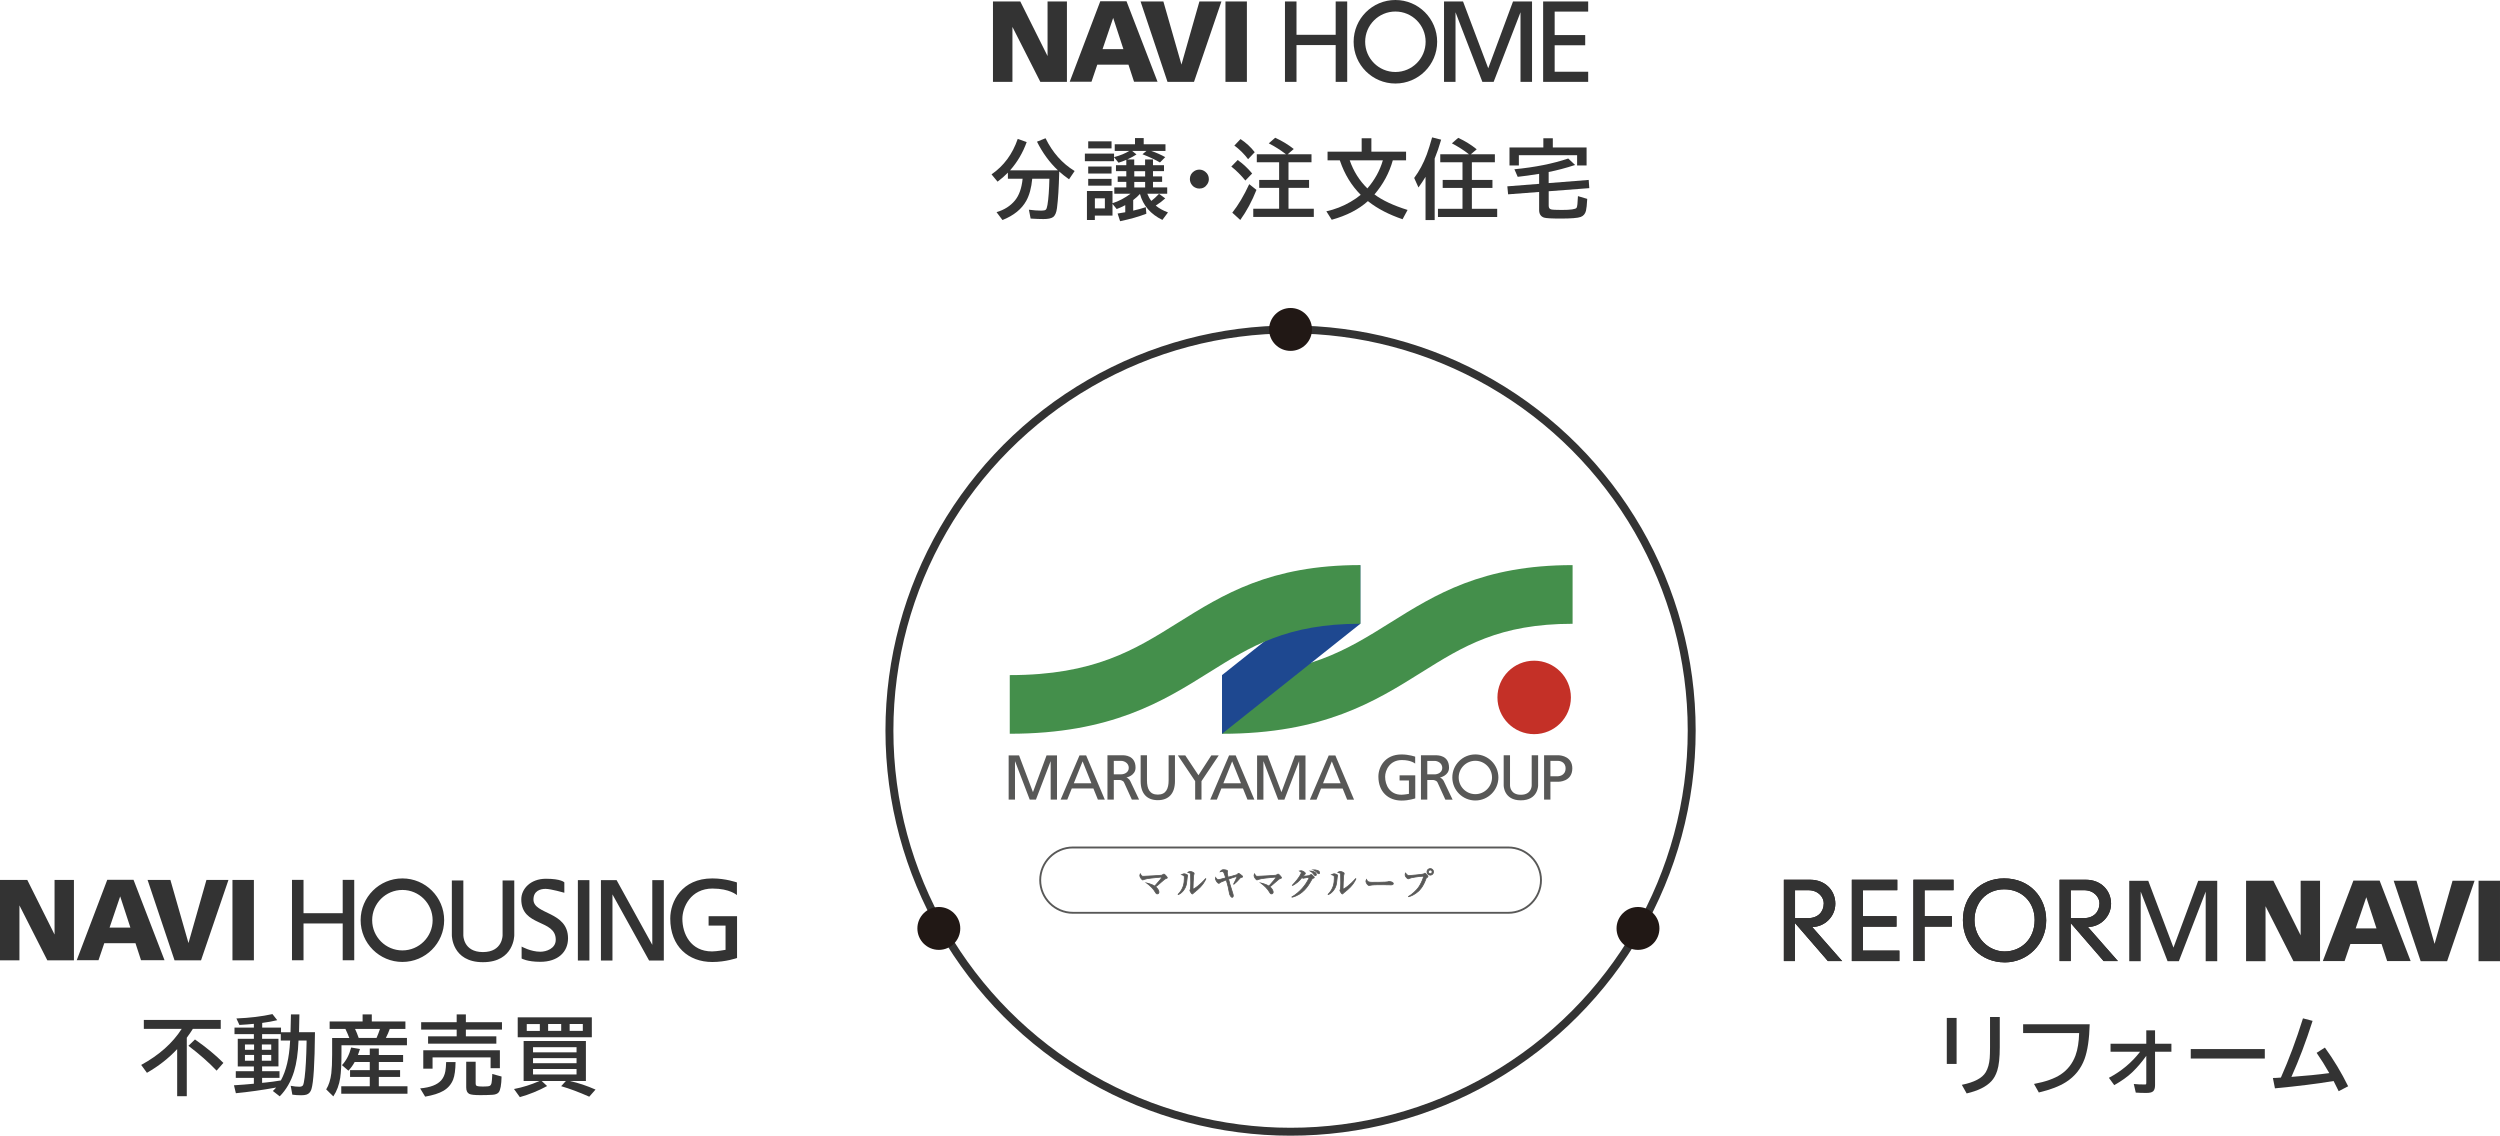 <?xml version="1.0" encoding="UTF-8"?>
<svg id="_レイヤー_2" data-name="レイヤー 2" xmlns="http://www.w3.org/2000/svg" width="812.94" height="369.3" viewBox="0 0 812.94 369.3">
  <defs>
    <style>
      .cls-1 {
        stroke-width: .25px;
      }

      .cls-1, .cls-2, .cls-3 {
        fill: none;
        stroke-miterlimit: 10;
      }

      .cls-1, .cls-3 {
        stroke: #585857;
      }

      .cls-4 {
        fill: #448f4b;
      }

      .cls-4, .cls-5, .cls-6, .cls-7, .cls-8, .cls-9 {
        stroke-width: 0px;
      }

      .cls-5 {
        fill: #333;
      }

      .cls-6 {
        fill: #c43027;
      }

      .cls-2 {
        stroke: #333;
        stroke-width: 2.58px;
      }

      .cls-7 {
        fill: #585857;
      }

      .cls-8 {
        fill: #211815;
      }

      .cls-9 {
        fill: #1e4890;
      }

      .cls-3 {
        stroke-width: .62px;
      }
    </style>
  </defs>
  <g id="_具" data-name="具">
    <g>
      <circle class="cls-2" cx="419.66" cy="237.57" r="130.44"/>
      <path class="cls-5" d="m368.76,26.57h7.64L366.32.42h-8.54l-9.93,26.15h7.08l1.88-5.54h10.14l1.81,5.54Zm-10.23-10.6l3.45-10.15,3.32,10.15h-6.76Zm81.64-2.39c0-7.5,6.08-13.58,13.58-13.58s13.58,6.08,13.58,13.58-6.08,13.58-13.58,13.58-13.58-6.08-13.58-13.58Zm13.58,9.83c5.43,0,9.83-4.4,9.83-9.83s-4.4-9.83-9.83-9.83-9.83,4.4-9.83,9.83,4.4,9.83,9.83,9.83Zm-130.86,3.2V.47h8.88l8.87,17.76V.47h6.3v26.15h-8.65l-9.07-17.87v17.87h-6.32ZM370.88.47h7.42l5.88,20.53,5.84-20.53h7.16l-8.92,26.15h-8.62L370.88.47Zm27.61,26.15V.47h6.97v26.15h-6.97ZM438.08.47v26.15h-3.75v-11.97h-12.74v11.97h-3.75V.47h3.75v10.84h12.74V.47h3.75Zm31.48,26.15V.47h6.18l8.2,21.73L492,.47h6.18v26.15h-3.75V3.99l-8.73,22.63h-3.67l-8.73-22.63v22.63h-3.75Zm32.23,0V.47h14.65v3.3h-10.9v7.64h9.93v3.3h-9.93v8.62h10.9v3.3h-14.65Z"/>
      <path class="cls-5" d="m231.75,288.93c-7.23,0-9.86,6.14-9.86,9.85,0,4.79,2.63,10.6,9.65,10.6,1.49,0,4.39-.52,4.39-.52v-7.87h-5.51v-3.07h9.25v13.6s-3.67,1.3-8.04,1.3c-7.76,0-13.68-5.03-13.68-14.15,0-5.53,3.76-13.03,13.67-13.03,4.38,0,8.01,1.31,8.01,1.31v4.12s-2.31-2.13-7.89-2.13Zm-74.71,23.95c10.19,0,10.19-8.76,10.19-8.76v-17.82h-3.8v17.82s.05,5.47-6.39,5.47-6.37-5.47-6.37-5.47v-17.82h-3.74v17.82s-.01,8.76,10.11,8.76Zm-112.99-6.18h-10.14l-1.88,5.54h-7.08l9.93-26.15h8.54l10.08,26.15h-7.64l-1.81-5.54Zm-1.65-5.07l-3.32-10.15-3.45,10.15h6.76Zm-36.08,10.65v-17.87l9.07,17.87h8.65v-26.15h-6.3v17.76l-8.87-17.76H0v26.15h6.32Zm50.43,0h8.62l8.92-26.15h-7.16l-5.84,20.53-5.88-20.53h-7.42l8.77,26.15Zm25.81,0v-26.15h-6.97v26.15h6.97Zm48.29.52c7.5,0,13.58-6.08,13.58-13.58s-6.08-13.58-13.58-13.58-13.58,6.08-13.58,13.58,6.08,13.58,13.58,13.58Zm-9.83-13.58c0-5.43,4.4-9.83,9.83-9.83s9.83,4.4,9.83,9.83-4.4,9.83-9.83,9.83-9.83-4.4-9.83-9.83Zm-9.58-13.11v10.84h-12.74v-10.84h-3.75v26.15h3.75v-11.97h12.74v11.97h3.75v-26.15h-3.75Zm72.07,4.21v-3.39s-.95-1.18-5.99-1.18-8.01,3.32-8.01,6.7c0,9,11.21,6.36,11.21,13.13,0,2.89-3.1,3.9-5,3.9-3.16,0-6.1-1.68-6.1-1.68v3.88s1.79,1.08,6.08,1.08c5.7,0,9.01-3.17,9.01-7.63,0-8.9-11.24-7.66-11.24-12.62,0-2.81,2.21-3.47,3.94-3.47s6.09,1.26,6.09,1.26Zm4.4-4.13v26.15h3.75v-26.15h-3.75Zm11.25,26.15v-21.5l11.91,21.5h4.79v-26.15h-3.75v21.05l-11.61-21.05h-5.09v26.15h3.75Z"/>
      <g>
        <path class="cls-5" d="m692.38,312.56v-26.15h6.18l8.2,21.73,8.05-21.73h6.18v26.15h-3.75v-22.63l-8.73,22.63h-3.67l-8.73-22.63v22.63h-3.75Z"/>
        <path class="cls-5" d="m774.43,306.97h-10.14l-1.88,5.54h-7.08l9.93-26.15h8.54l10.08,26.15h-7.64l-1.81-5.54Zm-1.65-5.07l-3.32-10.15-3.45,10.15h6.76Zm-36.08,10.65v-17.87l9.07,17.87h8.65v-26.15h-6.3v17.76l-8.87-17.76h-8.88v26.15h6.32Zm50.43,0h8.62l8.92-26.15h-7.16l-5.84,20.53-5.88-20.53h-7.42l8.77,26.15Zm25.81,0v-26.15h-6.97v26.15h6.97Z"/>
        <g>
          <g>
            <path class="cls-8" d="m594.38,312.51l-10.69-12.35v12.35h-3.62v-26.44h8.55c4.93,0,8.19,3.51,8.19,7.79s-3.59,7.57-7.53,7.57l9.74,11.08h-4.64Zm-6.41-23.04h-4.27v9.09h4.2c3.26,0,5.14-2.03,5.14-4.85,0-1.81-1.63-4.24-5.07-4.24Z"/>
            <path class="cls-8" d="m602.17,312.51v-26.44h14.78v3.41h-11.16v8.44h10.9v3.4h-10.9v7.79h11.84v3.41h-15.47Z"/>
            <path class="cls-8" d="m625.82,289.47v8.44h8.87v3.4h-8.87v11.19h-3.62v-26.44h13.04v3.41h-9.42Z"/>
            <path class="cls-8" d="m651.87,312.94c-7.57,0-13.58-5.76-13.58-13.73s5.76-13.58,13.4-13.58c8.19,0,13.69,5.98,13.69,13.66s-6.05,13.66-13.51,13.66Zm-.14-23.76c-5.72,0-9.67,4.24-9.67,10.03s4.6,10.18,9.82,10.18,9.74-3.91,9.74-10.25c0-5.72-4.06-9.96-9.89-9.96Z"/>
            <path class="cls-8" d="m684.04,312.51l-10.69-12.35v12.35h-3.62v-26.44h8.55c4.93,0,8.19,3.51,8.19,7.79s-3.59,7.57-7.53,7.57l9.74,11.08h-4.64Zm-6.41-23.04h-4.27v9.09h4.2c3.26,0,5.14-2.03,5.14-4.85,0-1.81-1.63-4.24-5.07-4.24Z"/>
          </g>
          <g>
            <path class="cls-5" d="m594.38,312.51l-10.69-12.35v12.35h-3.62v-26.44h8.55c4.93,0,8.19,3.51,8.19,7.79s-3.59,7.57-7.53,7.57l9.74,11.08h-4.64Zm-6.41-23.04h-4.27v9.09h4.2c3.26,0,5.14-2.03,5.14-4.85,0-1.81-1.63-4.24-5.07-4.24Z"/>
            <path class="cls-5" d="m602.17,312.51v-26.44h14.78v3.41h-11.16v8.44h10.9v3.4h-10.9v7.79h11.84v3.41h-15.47Z"/>
            <path class="cls-5" d="m625.82,289.47v8.44h8.87v3.4h-8.87v11.19h-3.62v-26.44h13.04v3.41h-9.42Z"/>
            <path class="cls-5" d="m651.87,312.94c-7.57,0-13.58-5.76-13.58-13.73s5.76-13.58,13.4-13.58c8.19,0,13.69,5.98,13.69,13.66s-6.05,13.66-13.51,13.66Zm-.14-23.76c-5.72,0-9.67,4.24-9.67,10.03s4.6,10.18,9.82,10.18,9.74-3.91,9.74-10.25c0-5.72-4.06-9.96-9.89-9.96Z"/>
            <path class="cls-5" d="m684.04,312.51l-10.69-12.35v12.35h-3.62v-26.44h8.55c4.93,0,8.19,3.51,8.19,7.79s-3.59,7.57-7.53,7.57l9.74,11.08h-4.64Zm-6.41-23.04h-4.27v9.09h4.2c3.26,0,5.14-2.03,5.14-4.85,0-1.81-1.63-4.24-5.07-4.24Z"/>
          </g>
        </g>
      </g>
      <path class="cls-8" d="m419.66,100.15c3.86,0,6.97,3.11,6.97,6.97s-3.11,6.98-6.97,6.98-6.98-3.12-6.98-6.98,3.15-6.97,6.98-6.97Z"/>
      <path class="cls-8" d="m532.64,294.93c3.86,0,6.97,3.11,6.97,6.97s-3.11,6.98-6.97,6.98-6.98-3.12-6.98-6.98,3.15-6.97,6.98-6.97Z"/>
      <path class="cls-8" d="m305.29,294.93c3.86,0,6.97,3.11,6.97,6.97s-3.11,6.98-6.97,6.98-6.98-3.12-6.98-6.98,3.15-6.97,6.98-6.97Z"/>
      <g>
        <path class="cls-3" d="m501.09,286.2c0,5.84-4.78,10.62-10.62,10.62h-141.6c-5.84,0-10.62-4.78-10.62-10.62s4.78-10.62,10.62-10.62h141.6c5.84,0,10.62,4.78,10.62,10.62Z"/>
        <path class="cls-7" d="m379.04,285.74c-.21.07-.23.08-.82.58-.3.26-1.59,1.4-1.87,1.62-.27.2-.45.31-.59.4.69.55,1.11,1.3,1.11,1.73,0,.29-.18.61-.53.61-.17,0-.35-.03-.61-.5-.71-1.25-1.78-2.23-2.92-3.08,1.68.43,2.45.89,2.68,1.04,1.77-2,1.92-2.18,2.37-2.96-3.09.29-4.8.45-5.71.76-.09.03-.45.21-.53.21-.26,0-.98-.92-.98-1.35,0-.19.05-.37.15-.66.44.73.5.81,1.01.81,1.2,0,5.73-.31,5.91-.35.2-.05.28-.09.51-.26.14-.09.21-.1.27-.1.16,0,.46.34.66.56.11.13.43.47.43.59,0,.17-.06.18-.55.33"/>
        <path class="cls-1" d="m379.04,285.74c-.21.07-.23.08-.82.58-.3.26-1.59,1.4-1.87,1.62-.27.2-.45.31-.59.4.69.55,1.11,1.3,1.11,1.73,0,.29-.18.61-.53.61-.17,0-.35-.03-.61-.5-.71-1.25-1.78-2.23-2.92-3.08,1.68.43,2.45.89,2.68,1.04,1.77-2,1.92-2.18,2.37-2.96-3.09.29-4.8.45-5.71.76-.09.03-.45.21-.53.21-.26,0-.98-.92-.98-1.35,0-.19.05-.37.15-.66.44.73.5.81,1.01.81,1.2,0,5.73-.31,5.91-.35.2-.05.28-.09.51-.26.14-.09.21-.1.27-.1.16,0,.46.34.66.56.11.13.43.47.43.59,0,.17-.06.18-.55.33Z"/>
        <path class="cls-7" d="m386.06,285.36c-.19,1.78-.21,1.98-.35,2.47-.44,1.55-1.58,2.68-2.55,3.07l-.07-.07c1.78-1.8,2.02-3.67,2.02-5.31,0-.52-.03-.71-.21-.84-.07-.06-.61-.21-.71-.25.1-.04.56-.24.65-.27.07-.03.15-.03.2-.03.23,0,1.16.21,1.16.58,0,.1-.14.54-.15.64m2.58,4.59c-.15.11-.5.39-.82.71-.03.03-.08.07-.12.07-.17,0-.78-.97-.78-1.18,0-.09.17-.44.18-.52.05-.2.1-.79.1-1.97,0-.3-.02-2.71-.05-2.86-.05-.26-.4-.39-.89-.54.21-.12.46-.27.76-.27.36,0,1.29.28,1.29.67,0,.1-.15.55-.17.65-.08.45-.2,3.63-.2,4.19,0,.12.03.18.11.18.3,0,2.15-1.27,3.99-3.37l.08.09c-1.01,2.21-2.64,3.47-3.5,4.14"/>
        <path class="cls-1" d="m386.06,285.36c-.19,1.78-.21,1.98-.35,2.47-.44,1.55-1.58,2.68-2.55,3.07l-.07-.07c1.78-1.8,2.02-3.67,2.02-5.31,0-.52-.03-.71-.21-.84-.07-.06-.61-.21-.71-.25.1-.04.56-.24.65-.27.07-.03.15-.03.2-.03.23,0,1.16.21,1.16.58,0,.1-.14.54-.15.64Zm2.58,4.59c-.15.11-.5.39-.82.71-.03.03-.08.07-.12.07-.17,0-.78-.97-.78-1.18,0-.09.17-.44.18-.52.05-.2.1-.79.1-1.97,0-.3-.02-2.71-.05-2.86-.05-.26-.4-.39-.89-.54.21-.12.46-.27.76-.27.36,0,1.29.28,1.29.67,0,.1-.15.55-.17.65-.08.45-.2,3.63-.2,4.19,0,.12.03.18.11.18.3,0,2.15-1.27,3.99-3.37l.08.09c-1.01,2.21-2.64,3.47-3.5,4.14Z"/>
        <path class="cls-7" d="m403.65,285.32c-.3.07-.36.15-.73.57-.57.67-.81.89-1.7,1.65l-.07-.08c.26-.45.97-1.9,1.17-2.5-.52.13-1.44.39-2.82.89.24.94.5,2.06,1.33,4.53.08.25.21.64.21.88,0,.39-.24.53-.37.53-.39,0-.81-.82-.88-1.24-.26-1.64-.56-2.81-1.04-4.42-1.57.62-1.9.74-2.12.95-.14.13-.17.16-.28.16-.39,0-1.1-.91-1.1-1.6,0-.1.01-.17.03-.31.09.13.46.72.91.72.21,0,.37-.06,1.38-.33l.99-.26c-.14-.43-.49-1.52-.63-1.78-.14-.22-.33-.28-.57-.28s-.45.03-.6.06c.35-.54.77-.66,1.05-.66.4,0,.84.08,1.15.19.16.07.2.16.2.3,0,.08-.08.42-.08.48,0,.25.2,1.16.28,1.47.37-.09,2.7-.72,2.9-.83.12-.07.17-.15.3-.32.02-.03.09-.1.17-.1.17,0,.6.34,1.07.71.23.17.27.26.27.35,0,.19-.14.21-.43.27"/>
        <path class="cls-1" d="m403.65,285.32c-.3.07-.36.15-.73.57-.57.67-.81.89-1.7,1.65l-.07-.08c.26-.45.97-1.9,1.17-2.5-.52.13-1.44.39-2.82.89.24.94.5,2.06,1.33,4.53.08.25.21.64.21.88,0,.39-.24.53-.37.53-.39,0-.81-.82-.88-1.24-.26-1.64-.56-2.81-1.04-4.42-1.57.62-1.9.74-2.12.95-.14.13-.17.16-.28.16-.39,0-1.1-.91-1.1-1.6,0-.1.01-.17.03-.31.09.13.46.72.91.72.21,0,.37-.06,1.38-.33l.99-.26c-.14-.43-.49-1.52-.63-1.78-.14-.22-.33-.28-.57-.28s-.45.03-.6.06c.35-.54.77-.66,1.05-.66.4,0,.84.08,1.15.19.16.07.2.16.2.3,0,.08-.08.42-.08.48,0,.25.2,1.16.28,1.47.37-.09,2.7-.72,2.9-.83.12-.07.17-.15.3-.32.02-.03.09-.1.17-.1.17,0,.6.34,1.07.71.23.17.27.26.27.35,0,.19-.14.21-.43.27Z"/>
        <path class="cls-7" d="m416.18,285.74c-.21.07-.22.08-.82.58-.3.26-1.58,1.4-1.87,1.62-.27.2-.45.31-.59.4.69.55,1.11,1.3,1.11,1.73,0,.29-.18.61-.53.61-.17,0-.35-.03-.61-.5-.71-1.25-1.78-2.23-2.92-3.08,1.68.43,2.45.89,2.68,1.04,1.76-2,1.92-2.18,2.37-2.96-3.09.29-4.8.45-5.71.76-.09.03-.45.21-.53.21-.26,0-.98-.92-.98-1.35,0-.19.05-.37.15-.66.44.73.49.81,1.01.81,1.2,0,5.73-.31,5.92-.35.2-.05.28-.09.5-.26.14-.09.21-.1.27-.1.16,0,.46.34.66.56.11.13.43.47.43.59,0,.17-.06.18-.55.33"/>
        <path class="cls-1" d="m416.18,285.74c-.21.07-.22.08-.82.58-.3.26-1.58,1.4-1.87,1.62-.27.2-.45.31-.59.4.69.55,1.11,1.3,1.11,1.73,0,.29-.18.61-.53.61-.17,0-.35-.03-.61-.5-.71-1.25-1.78-2.23-2.92-3.08,1.68.43,2.45.89,2.68,1.04,1.76-2,1.92-2.18,2.37-2.96-3.09.29-4.8.45-5.71.76-.09.03-.45.21-.53.21-.26,0-.98-.92-.98-1.35,0-.19.05-.37.15-.66.44.73.49.81,1.01.81,1.2,0,5.73-.31,5.92-.35.2-.05.28-.09.5-.26.14-.09.21-.1.27-.1.16,0,.46.34.66.56.11.13.43.47.43.59,0,.17-.06.18-.55.33Z"/>
        <path class="cls-7" d="m420.11,291.67c2.52-1.53,4.53-3.77,5.67-6.39-.54.06-1.43.17-1.67.24q-.26.07-.3.07c-.1,0-.38-.11-.49-.18-.92,1.14-1.64,1.78-2.99,2.53l-.09-.08c2.52-2.62,2.91-3.96,2.92-4.08.02-.14-.4-.4-.62-.56.16-.04.39-.09.55-.09.4,0,1.38.51,1.38.89,0,.12-.03.16-.34.43-.15.14-.26.28-.4.45.34.02,1.66-.07,1.92-.16.12-.04.59-.38.7-.38s.16.04.63.47c.35.33.4.36.4.49,0,.11-.01.12-.36.26-.31.12-.4.27-.62.69-1.09,1.97-2.78,4.6-6.24,5.49l-.03-.08Zm7.94-7.31c0,.22-.12.37-.33.37-.16,0-.26-.11-.37-.25-.32-.42-.68-.89-1.33-1.26.85-.01,2.02.42,2.02,1.14m1.05-.57c0,.27-.19.34-.31.34-.15,0-.18-.05-.56-.45-.1-.11-.63-.62-1.18-.84.92,0,2.06.22,2.06.96"/>
        <path class="cls-1" d="m420.11,291.67c2.52-1.53,4.53-3.77,5.67-6.39-.54.06-1.43.17-1.67.24q-.26.07-.3.07c-.1,0-.38-.11-.49-.18-.92,1.14-1.64,1.78-2.99,2.53l-.09-.08c2.52-2.62,2.91-3.96,2.92-4.08.02-.14-.4-.4-.62-.56.16-.04.39-.09.55-.09.4,0,1.38.51,1.38.89,0,.12-.03.16-.34.43-.15.14-.26.28-.4.45.34.02,1.66-.07,1.92-.16.12-.04.59-.38.7-.38s.16.04.63.47c.35.33.4.36.4.49,0,.11-.01.12-.36.26-.31.12-.4.27-.62.69-1.09,1.97-2.78,4.6-6.24,5.49l-.03-.08Zm7.94-7.31c0,.22-.12.37-.33.37-.16,0-.26-.11-.37-.25-.32-.42-.68-.89-1.33-1.26.85-.01,2.02.42,2.02,1.14Zm1.05-.57c0,.27-.19.34-.31.34-.15,0-.18-.05-.56-.45-.1-.11-.63-.62-1.18-.84.92,0,2.06.22,2.06.96Z"/>
        <path class="cls-7" d="m434.83,285.36c-.19,1.78-.21,1.98-.35,2.47-.44,1.55-1.59,2.68-2.55,3.07l-.07-.07c1.78-1.8,2.02-3.67,2.02-5.31,0-.52-.03-.71-.21-.84-.07-.06-.61-.21-.71-.25.1-.04.56-.24.65-.27.07-.03.15-.03.2-.03.22,0,1.16.21,1.16.58,0,.1-.13.54-.15.64m2.59,4.59c-.15.11-.51.39-.82.71-.03.03-.08.07-.12.07-.17,0-.78-.97-.78-1.18,0-.09.17-.44.18-.52.05-.2.1-.79.1-1.97,0-.3-.02-2.71-.04-2.86-.05-.26-.4-.39-.89-.54.21-.12.46-.27.76-.27.36,0,1.29.28,1.29.67,0,.1-.15.55-.17.65-.08.45-.2,3.63-.2,4.19,0,.12.03.18.11.18.3,0,2.15-1.27,3.99-3.37l.08.09c-1.01,2.21-2.64,3.47-3.5,4.14"/>
        <path class="cls-1" d="m434.83,285.36c-.19,1.78-.21,1.98-.35,2.47-.44,1.55-1.59,2.68-2.55,3.07l-.07-.07c1.78-1.8,2.02-3.67,2.02-5.31,0-.52-.03-.71-.21-.84-.07-.06-.61-.21-.71-.25.1-.04.56-.24.65-.27.07-.03.15-.03.2-.03.22,0,1.16.21,1.16.58,0,.1-.13.54-.15.64Zm2.59,4.59c-.15.11-.51.39-.82.71-.03.03-.08.07-.12.07-.17,0-.78-.97-.78-1.18,0-.09.17-.44.18-.52.05-.2.1-.79.1-1.97,0-.3-.02-2.71-.04-2.86-.05-.26-.4-.39-.89-.54.21-.12.46-.27.76-.27.36,0,1.29.28,1.29.67,0,.1-.15.55-.17.65-.08.45-.2,3.63-.2,4.19,0,.12.03.18.11.18.3,0,2.15-1.27,3.99-3.37l.08.09c-1.01,2.21-2.64,3.47-3.5,4.14Z"/>
        <path class="cls-7" d="m452.32,287.75c-.18,0-.46-.01-.69-.03-.21-.01-2.96-.03-3.15-.03-.65,0-2.37.03-2.89.18-.2.06-.29.08-.38.08-.42,0-1.05-.89-1.05-1.34,0-.14.05-.34.18-.63.39.79.66.92,2,.92.65,0,4.55-.01,4.94-.15.17-.06.3-.11.45-.11.02,0,1.34.1,1.34.7,0,.19-.21.42-.75.42"/>
        <path class="cls-1" d="m452.32,287.75c-.18,0-.46-.01-.69-.03-.21-.01-2.96-.03-3.15-.03-.65,0-2.37.03-2.89.18-.2.06-.29.08-.38.08-.42,0-1.05-.89-1.05-1.34,0-.14.05-.34.18-.63.39.79.66.92,2,.92.65,0,4.55-.01,4.94-.15.17-.06.3-.11.45-.11.02,0,1.34.1,1.34.7,0,.19-.21.42-.75.42Z"/>
        <path class="cls-7" d="m457.98,291.53c1.24-.69,2.63-2.06,3.25-2.9.58-.81,1.42-2.43,1.73-3.72-1.81.1-4.23.46-4.72.75-.08.04-.22.13-.31.13-.11,0-1.02-.54-1.02-1.36,0-.27.08-.42.15-.55.07.11.19.34.56.64.18.13.32.19.63.19.26,0,4.21-.35,4.64-.51.08-.03.38-.27.46-.27.09,0,.14.04.53.47.42.45.47.51.47.63s-.05.16-.44.39c-.11.07-.12.1-.26.46-.94,2.53-1.97,3.53-2.51,4-.84.75-2.15,1.56-3.16,1.7v-.07Zm8.17-8.02c0,.59-.48,1.07-1.07,1.07s-1.07-.48-1.07-1.07.48-1.07,1.07-1.07,1.07.47,1.07,1.07m-1.67,0c0,.34.27.61.61.61s.6-.28.6-.61c0-.35-.28-.61-.6-.61s-.61.26-.61.61"/>
        <path class="cls-1" d="m457.98,291.53c1.24-.69,2.63-2.06,3.25-2.9.58-.81,1.42-2.43,1.73-3.72-1.81.1-4.23.46-4.72.75-.08.04-.22.13-.31.13-.11,0-1.02-.54-1.02-1.36,0-.27.08-.42.15-.55.07.11.19.34.56.64.18.13.32.19.63.19.26,0,4.21-.35,4.64-.51.08-.03.38-.27.46-.27.09,0,.14.04.53.47.42.45.47.51.47.63s-.05.16-.44.39c-.11.07-.12.1-.26.46-.94,2.53-1.97,3.53-2.51,4-.84.75-2.15,1.56-3.16,1.7v-.07Zm8.17-8.02c0,.59-.48,1.07-1.07,1.07s-1.07-.48-1.07-1.07.48-1.07,1.07-1.07,1.07.47,1.07,1.07Zm-1.67,0c0,.34.27.61.61.61s.6-.28.6-.61c0-.35-.28-.61-.6-.61s-.61.26-.61.61Z"/>
        <path class="cls-4" d="m397.37,238.61c32.93,0,49.84-10.57,64.75-19.9,13.61-8.52,25.37-15.87,49.25-15.87v-19.08c-29.35,0-44.61,9.54-59.37,18.77-13.97,8.74-27.17,17-54.63,17v19.08Z"/>
        <polygon class="cls-9" points="397.37 219.53 442.35 183.75 442.35 202.83 397.37 238.61 397.37 219.53"/>
        <path class="cls-4" d="m328.35,219.53c27.46,0,40.66-8.26,54.63-17,14.76-9.23,30.01-18.78,59.37-18.78v19.08c-23.88,0-35.64,7.35-49.25,15.87-14.91,9.33-31.82,19.9-64.75,19.9v-19.08Z"/>
        <path class="cls-6" d="m486.93,226.79c0-6.6,5.35-11.95,11.94-11.95s11.95,5.35,11.95,11.95-5.35,11.94-11.95,11.94-11.94-5.35-11.94-11.94"/>
        <path class="cls-7" d="m479.75,260.3c4.14,0,7.49-3.35,7.49-7.49s-3.35-7.49-7.49-7.49-7.49,3.35-7.49,7.49,3.35,7.49,7.49,7.49m-5.42-7.49c0-2.99,2.43-5.42,5.42-5.42s5.42,2.43,5.42,5.42-2.43,5.43-5.42,5.43-5.42-2.43-5.42-5.43m-14.15-4.49v-2.27s-2-.72-4.42-.72c-5.47,0-7.54,4.13-7.54,7.19,0,5.03,3.27,7.81,7.55,7.81,2.42,0,4.44-.72,4.44-.72v-7.5h-5.1v1.69h3.04v4.34s-1.6.29-2.42.29c-3.87,0-5.32-3.2-5.32-5.85,0-2.05,1.45-5.43,5.44-5.43,3.08,0,4.35,1.18,4.35,1.18m3.92,11.7v-6.39h1.9s1.13.07,1.45.84c.32.77,2.52,5.55,2.52,5.55h2.36s-2.36-4.95-2.84-5.96c-.48-1.01-1.29-1.23-1.29-1.23,0,0,2.97-.57,2.97-3.19,0-4.05-3.57-4.05-4.34-4.05h-4.79v14.42h2.06Zm0-8.22v-4.38h2.43c.87,0,2.44.66,2.44,2.27s-1.63,2.1-2.42,2.1c-.33,0-2.45,0-2.45,0m-101.94,8.22v-6.39h1.9s1.13.07,1.45.84c.32.77,2.52,5.55,2.52,5.55h2.36s-2.36-4.95-2.84-5.96c-.48-1.01-1.29-1.23-1.29-1.23,0,0,2.97-.57,2.97-3.19,0-4.05-3.57-4.05-4.34-4.05h-4.79v14.42h2.06Zm0-8.22v-4.38h2.43c.87,0,2.44.66,2.44,2.27s-1.63,2.1-2.42,2.1c-.33,0-2.45,0-2.45,0m132.36,8.46c5.62,0,5.62-4.83,5.62-4.83v-9.83h-2.09v9.83s.03,3.02-3.53,3.02-3.52-3.02-3.52-3.02v-9.83h-2.06v9.83s0,4.83,5.57,4.83m9.63-.24v-5.8h2.56s4.56.07,4.56-4.35c0-3.74-3.46-4.27-4.64-4.27h-4.54v14.42h2.07Zm0-7.58v-5.02h2.47c.33,0,2.46.18,2.46,2.45,0,2.51-2.46,2.56-2.46,2.56h-2.47Zm-176.18-6.78h3.4l4.51,11.94,4.42-11.94h3.4v14.37h-2.06v-12.43h-.04l-4.75,12.43h-2.02l-4.75-12.43h-.04v12.43h-2.06v-14.37Zm23.05,0h2.16l6.07,14.37h-2.25l-1.46-3.62h-7.04l-1.46,3.62h-2.16l6.13-14.37Zm1.01,1.93l-2.86,7.12h5.72l-2.86-7.12Zm30.03,6.43c0,4.03-2.04,6.19-5.58,6.19s-5.58-2.16-5.58-6.19v-8.42h2.06v8.15c0,2.76.86,4.65,3.52,4.65s3.52-1.89,3.52-4.65v-8.15h2.06v8.42Zm6.57,0l-5.62-8.36h2.41l4.28,6.44,4.18-6.44h2.41l-5.6,8.36v6.01h-2.06v-6.01Zm11.02-8.36h2.16l6.07,14.37h-2.24l-1.46-3.62h-7.04l-1.46,3.62h-2.16l6.13-14.37Zm1.01,1.93l-2.86,7.12h5.72l-2.86-7.12Zm8.11-1.92h3.4l4.51,11.94,4.42-11.94h3.4v14.37h-2.06v-12.43h-.04l-4.76,12.43h-2.02l-4.76-12.43h-.04v12.43h-2.06v-14.37Zm23.29,0h2.16l6.07,14.37h-2.24l-1.46-3.62h-7.04l-1.46,3.62h-2.16l6.13-14.37Zm1.01,1.93l-2.86,7.12h5.72l-2.86-7.12Z"/>
      </g>
      <g>
        <path class="cls-5" d="m335.66,58.11c-.28,2.97-.93,5.36-1.93,7.16-1.5,2.73-4.09,4.82-7.75,6.28l-1.93-2.56c2.52-.75,4.52-2.02,5.99-3.81,1.36-1.66,2.19-4.01,2.49-7.07h-4.79v-1.97c-1,1.03-2.12,2.01-3.36,2.93l-1.96-2.37c3.99-2.75,6.83-6.6,8.52-11.54l2.91,1.04c-1.24,3.45-3.04,6.51-5.4,9.19h15.56c-2.73-2.58-5-5.69-6.81-9.32l2.78-1.12c2.28,4.65,5.43,8.2,9.46,10.66l-1.82,2.69c-1.22-.87-2.29-1.71-3.2-2.53v.56c-.12,4.73-.36,8.51-.72,11.33-.19,1.49-.62,2.47-1.29,2.94-.59.42-1.63.63-3.12.63-1.12,0-2.51-.05-4.16-.16l-.56-2.88c1.49.2,2.85.3,4.06.3.71,0,1.18-.1,1.42-.3.24-.2.42-.73.56-1.59.34-2.03.54-4.86.62-8.49h-5.58Z"/>
        <path class="cls-5" d="m373.08,63.01c.35.89.78,1.67,1.31,2.32.75-.56,1.58-1.33,2.5-2.3l2.02,1.48c-.88.82-1.91,1.6-3.09,2.34.96.83,2.28,1.57,3.98,2.23l-1.82,2.43c-3.86-1.88-6.29-4.7-7.29-8.46-.56.65-1.29,1.32-2.2,2.01v3.43c1.39-.31,2.75-.68,4.09-1.12l.19,2.13c-2.42.94-5.27,1.75-8.54,2.43l-.81-2.49c1.14-.17,1.97-.31,2.49-.42v-2.31c-.86.46-1.78.89-2.78,1.27l-1.37-1.67v3.8h-5.74v1.42h-2.57v-9.41h8.31v3.96c2.05-.65,4.01-1.68,5.88-3.09h-5.29v-2.05h3.9v-1.79h-2.8v-1.79h2.8v-1.71h-3.36v-1.93h3.36v-1.74c-.8.35-1.65.66-2.53.93l-1.45-1.79v1.29h-9.49v-2.46h9.49v1.13l.21-.05c1.87-.5,3.45-1.15,4.74-1.96h-4.73v-2.16h6.59v-2.01h2.83v2.01h7.08v2.16h-4.65c1.66.57,3.18,1.25,4.57,2.02l-1.71,1.74c-1.51-.89-3.41-1.78-5.69-2.67l1.29-1.09h-4.65l1.41,1.15c-.79.52-1.7,1.02-2.71,1.49l-.3.14h2.28v1.87h3.53v-1.87h2.57v1.87h3.58v1.93h-3.58v1.71h2.97v1.79h-2.97v1.79h4.62v2.05h-6.48Zm-19.22-17.05h7.59v2.3h-7.59v-2.3Zm0,8.2h7.59v2.27h-7.59v-2.27Zm0,4.01h7.59v2.21h-7.59v-2.21Zm2.17,6.32v3.28h3.25v-3.28h-3.25Zm16.34-8.82h-3.53v1.71h3.53v-1.71Zm0,3.5h-3.53v1.79h3.53v-1.79Z"/>
        <path class="cls-5" d="m390.03,55.16c.71,0,1.35.24,1.93.71.76.62,1.13,1.41,1.13,2.38,0,.59-.17,1.14-.51,1.65-.61.95-1.48,1.42-2.6,1.42-.49,0-.96-.12-1.41-.36-.36-.18-.66-.42-.9-.72-.5-.59-.75-1.27-.75-2.02,0-1.06.44-1.9,1.33-2.52.53-.36,1.12-.55,1.78-.55Z"/>
        <path class="cls-5" d="m404.96,58.7c-1.46-1.78-2.98-3.29-4.57-4.54l2.08-2.13c1.7,1.2,3.27,2.66,4.7,4.38l-2.21,2.3Zm-4.25,10.46c1.95-2.46,3.79-5.56,5.51-9.28l2.35,1.87c-1.45,3.66-3.2,6.91-5.26,9.78l-2.6-2.37Zm5.14-17.4c-1.28-1.7-2.77-3.18-4.47-4.43l2.01-2.11c1.81,1.2,3.35,2.62,4.62,4.27l-2.16,2.27Zm12.32-1.6c-1.73-1.34-3.6-2.52-5.59-3.55l2.08-1.82c2.23,1.02,4.25,2.24,6.04,3.66l-1.98,1.71h7.75v2.6h-7.48v5.74h6.69v2.6h-6.69v6.78h8.23v2.67h-19.69v-2.67h8.41v-6.78h-6.48v-2.6h6.48v-5.74h-7.26v-2.6h9.49Z"/>
        <path class="cls-5" d="m446.95,63.23c2.58,1.93,6.17,3.61,10.76,5.04l-1.63,3.02c-4.4-1.5-8.08-3.4-11.02-5.7-.1-.08-.18-.15-.25-.19-3,2.7-6.92,4.72-11.77,6.06l-1.74-2.75c2.78-.61,5.41-1.64,7.89-3.09,1.28-.75,2.37-1.5,3.28-2.27-2.99-2.99-5.22-6.64-6.7-10.95l-.1-.26h-3.98v-2.83h11.09v-4.36h3.16v4.36h11.28v2.83h-4.32c-1.13,4.07-3.12,7.76-5.96,11.09Zm-2.31-1.96c2.4-2.78,4.07-5.82,5.03-9.13h-10.77c1.23,3.54,3.14,6.58,5.74,9.13Z"/>
        <path class="cls-5" d="m466.52,51.54v20.02h-2.97v-14.05c-.7,1.16-1.47,2.31-2.3,3.45l-1.39-3.09c1.65-2.21,3.01-4.75,4.09-7.64.56-1.51,1.13-3.37,1.74-5.56l2.94.75c-.65,2.24-1.35,4.29-2.11,6.14Zm11.14-1.38c-1.54-1.23-3.39-2.42-5.54-3.55l2.05-1.79c2.2,1.01,4.2,2.25,6.02,3.72l-1.91,1.63h7.82v2.6h-7.48v5.74h6.69v2.6h-6.69v6.78h8.23v2.67h-19.26v-2.67h7.98v-6.78h-6.44v-2.6h6.44v-5.74h-7.23v-2.6h9.32Z"/>
        <path class="cls-5" d="m503.6,62.18v4.73c0,.65.26,1.04.79,1.18.46.12,1.6.18,3.43.18,2.92,0,4.53-.23,4.85-.7.22-.32.36-1.59.44-3.8l3.02.9c-.1,1.9-.24,3.19-.41,3.87-.26,1.02-.84,1.69-1.72,2.01-.96.35-3.12.52-6.49.52-3,0-4.81-.1-5.43-.31-1.06-.36-1.59-1.19-1.59-2.47v-5.87l-10.09.77-.25-2.6,10.34-.81v-3.25c-2.74.45-5.07.77-6.97.97l-1.07-2.46c6.71-.65,12.54-1.81,17.5-3.5l2.24,2.11c-2.99.98-5.86,1.74-8.6,2.28v3.61l13.02-1.03.19,2.67-13.21,1.01Zm1.34-14.23h10.98v5.85h-3.08v-3.34h-18.94v3.34h-3.05v-5.85h11.01v-2.99h3.08v2.99Z"/>
      </g>
      <g>
        <path class="cls-5" d="m62.71,334.56c-.51.84-1.17,1.8-1.97,2.88v19.02h-3.13v-15.31c-2.76,2.96-6.04,5.53-9.83,7.7l-1.87-2.56c5.82-3.18,10.21-7.09,13.18-11.73h-12.32v-2.91h25.01v2.91h-9.06Zm7.72,13.58c-2.59-2.72-5.64-5.4-9.16-8.07l2.13-2.06c3.63,2.53,6.71,5.07,9.24,7.62l-2.21,2.52Z"/>
        <path class="cls-5" d="m94.47,335.65l.14-5.8h2.75l-.12,5.8h5.18c-.09,10.19-.47,16.36-1.15,18.51-.29.93-.82,1.52-1.59,1.78-.39.14-.98.21-1.75.21-1.01,0-1.97-.06-2.87-.19l-.53-2.88c1.05.2,1.97.3,2.78.3.65,0,1.06-.18,1.24-.53.17-.35.34-1.18.51-2.52.33-2.64.54-6.41.63-11.29v-.68s-2.62,0-2.62,0c-.16,4.05-.64,7.4-1.45,10.06-.99,3.24-2.55,5.94-4.66,8.08l-2.24-1.74c.45-.42.81-.79,1.08-1.12-4.56.83-8.92,1.44-13.1,1.85l-.62-2.58c2.27-.14,4.42-.31,6.47-.51v-1.9h-5.88v-2.16h5.88v-1.56h-5.24v-8.98h5.24v-1.52h-6.3v-2.13h6.3v-1.22c-1.38.14-2.95.26-4.7.36l-.98-2.11c4.38-.18,8.28-.66,11.72-1.42l1.56,1.98c-1.49.37-3.12.67-4.89.89v1.52h6.12v1.52h3.12Zm-11.85,3.98h-2.97v1.74h2.97v-1.74Zm0,3.42h-2.97v1.87h2.97v-1.87Zm2.53-3.42v1.74h3.05v-1.74h-3.05Zm0,3.42v1.87h3.05v-1.87h-3.05Zm9.2-4.7h-3.05v-2.08h-6.07v1.52h5.32v8.98h-5.32v1.56h5.66v2.16h-5.66v1.63l1.15-.11c1.53-.15,3.19-.38,4.96-.68,1.71-3.13,2.71-7.33,2.98-12.61l.03-.37Z"/>
        <path class="cls-5" d="m120.91,332.15h10.92v2.43h-5.09c-.3.89-.72,1.87-1.27,2.94h6.86v2.38h-21.29v2.38c0,3.65-.14,6.38-.41,8.22-.34,2.25-1.08,4.26-2.24,6.02l-2.32-2.27c.86-1.39,1.41-3.15,1.67-5.26.17-1.49.26-3.51.26-6.06v-5.4h5.59c-.37-.98-.8-1.96-1.27-2.94h-5.13v-2.43h10.72v-2.3h2.99v2.3Zm-4.53,10.92h3.86v-2.11h2.94v2.11h7.9v2.27h-7.9v2.65h6.92v2.21h-6.92v3.02h9.32v2.43h-21.53v-2.43h9.27v-3.02h-6.41v-2.21h6.41v-2.65h-4.91c-.57,1.05-1.25,1.99-2.04,2.82l-2.09-1.8c1.38-1.47,2.38-3.38,2.99-5.73l2.86.48c-.22.73-.44,1.39-.67,1.97Zm-.93-8.49c.41.85.81,1.83,1.19,2.94h5.8c.47-1.09.85-2.07,1.12-2.94h-8.11Z"/>
        <path class="cls-5" d="m136.63,353.92c3.32-.3,5.61-1.19,6.88-2.67.67-.78,1.1-1.75,1.31-2.91.13-.7.21-1.7.26-2.99h3.06c-.04,2.55-.3,4.44-.78,5.67-.63,1.59-1.68,2.81-3.16,3.68-1.42.83-3.4,1.46-5.95,1.9l-1.63-2.68Zm11.87-21.52v-2.54h2.99v2.54h11.74v2.41h-11.74v2.19h9.91v2.38h-22.2v-2.38h9.3v-2.19h-11.55v-2.41h11.55Zm14.05,9.13v5.82h-3.02v-3.5h-18.87v3.66h-3.02v-5.99h24.91Zm-10.96,3.72h3.08v6.97c0,.49.12.79.37.89.36.14,1.02.21,1.97.21,1.17,0,1.91-.07,2.21-.21s.51-.46.62-.97c.09-.44.16-1.25.22-2.43v-.48s3.04.83,3.04.83c-.06,2.72-.37,4.43-.93,5.13-.39.48-1.06.75-2.01.81-1.2.07-2.53.11-3.98.11-1.84,0-3.04-.13-3.58-.4-.67-.33-1-1.04-1-2.13v-8.33Z"/>
        <path class="cls-5" d="m185.31,351.52c2.72.6,5.5,1.53,8.34,2.78l-2.04,2.32c-3.3-1.47-6.34-2.61-9.13-3.42l1.52-1.68h-7.85l1.76,1.63c-2.8,1.53-5.76,2.73-8.87,3.61l-1.9-2.64c2.78-.53,5.54-1.39,8.27-2.6h-5.14v-13.02h20.25v13.02h-5.21Zm7.14-20.71v6.49h-24.1v-6.49h24.1Zm-21.16,2.19v2.23h4.25v-2.23h-4.25Zm2.04,7.52v1.68h14.15v-1.68h-14.15Zm0,3.55v1.65h14.15v-1.65h-14.15Zm0,3.55v1.76h14.15v-1.76h-14.15Zm4.91-14.63v2.23h4.25v-2.23h-4.25Zm11.28,2.23v-2.23h-4.28v2.23h4.28Z"/>
      </g>
      <g>
        <path class="cls-5" d="m633.05,331h3.19v14.96h-3.19v-14.96Zm14.04-.29h3.19v9.78c0,3.44-.28,5.99-.83,7.67-.46,1.43-1.1,2.57-1.9,3.42-1.67,1.8-4.35,3.12-8.04,3.98l-1.57-2.8c4.04-.82,6.63-2.18,7.77-4.09.72-1.21,1.15-2.74,1.3-4.59.06-.86.1-2.04.1-3.55v-9.8Z"/>
        <path class="cls-5" d="m657.85,333.07h21.67c-.13,4.81-.69,8.58-1.68,11.31-1.17,3.17-3.18,5.67-6.04,7.49-2.14,1.37-5.08,2.49-8.82,3.38l-1.57-2.78c3.78-.71,6.69-1.75,8.71-3.1,2.22-1.49,3.82-3.54,4.79-6.17.71-1.94,1.1-4.37,1.18-7.27h-18.22v-2.86Z"/>
        <path class="cls-5" d="m697.91,335.03h2.86v4.36h5.32v2.6h-5.32v10.87c0,.96-.21,1.63-.64,2.01-.38.36-1.12.53-2.21.53-1.28,0-2.42-.04-3.42-.11l-.64-2.8c1.03.11,2.23.16,3.61.16.23,0,.36-.04.4-.12.04-.06.05-.2.05-.41v-8.79c-1.44,2.03-2.97,3.82-4.58,5.36-1.51,1.44-3.46,2.83-5.84,4.17l-1.74-2.38c4.01-2.1,7.4-4.93,10.16-8.49h-9.62v-2.6h11.62v-4.36Z"/>
        <path class="cls-5" d="m712.38,341.13h24.08v3.08h-24.08v-3.08Z"/>
        <path class="cls-5" d="m739.09,350.54c.63,0,1.5-.05,2.6-.14,2.6-5.83,4.99-12.25,7.18-19.26l3.13.82c-2.15,6.73-4.45,12.8-6.89,18.22,4.63-.34,8.74-.75,12.32-1.23-1.35-2.38-2.72-4.58-4.12-6.59l2.69-1.71c2.87,3.96,5.39,8.15,7.56,12.58l-3.08,1.6c-.5-1.06-1.05-2.16-1.65-3.31-5.32.89-11.68,1.69-19.07,2.38l-.67-3.36Z"/>
      </g>
    </g>
  </g>
</svg>